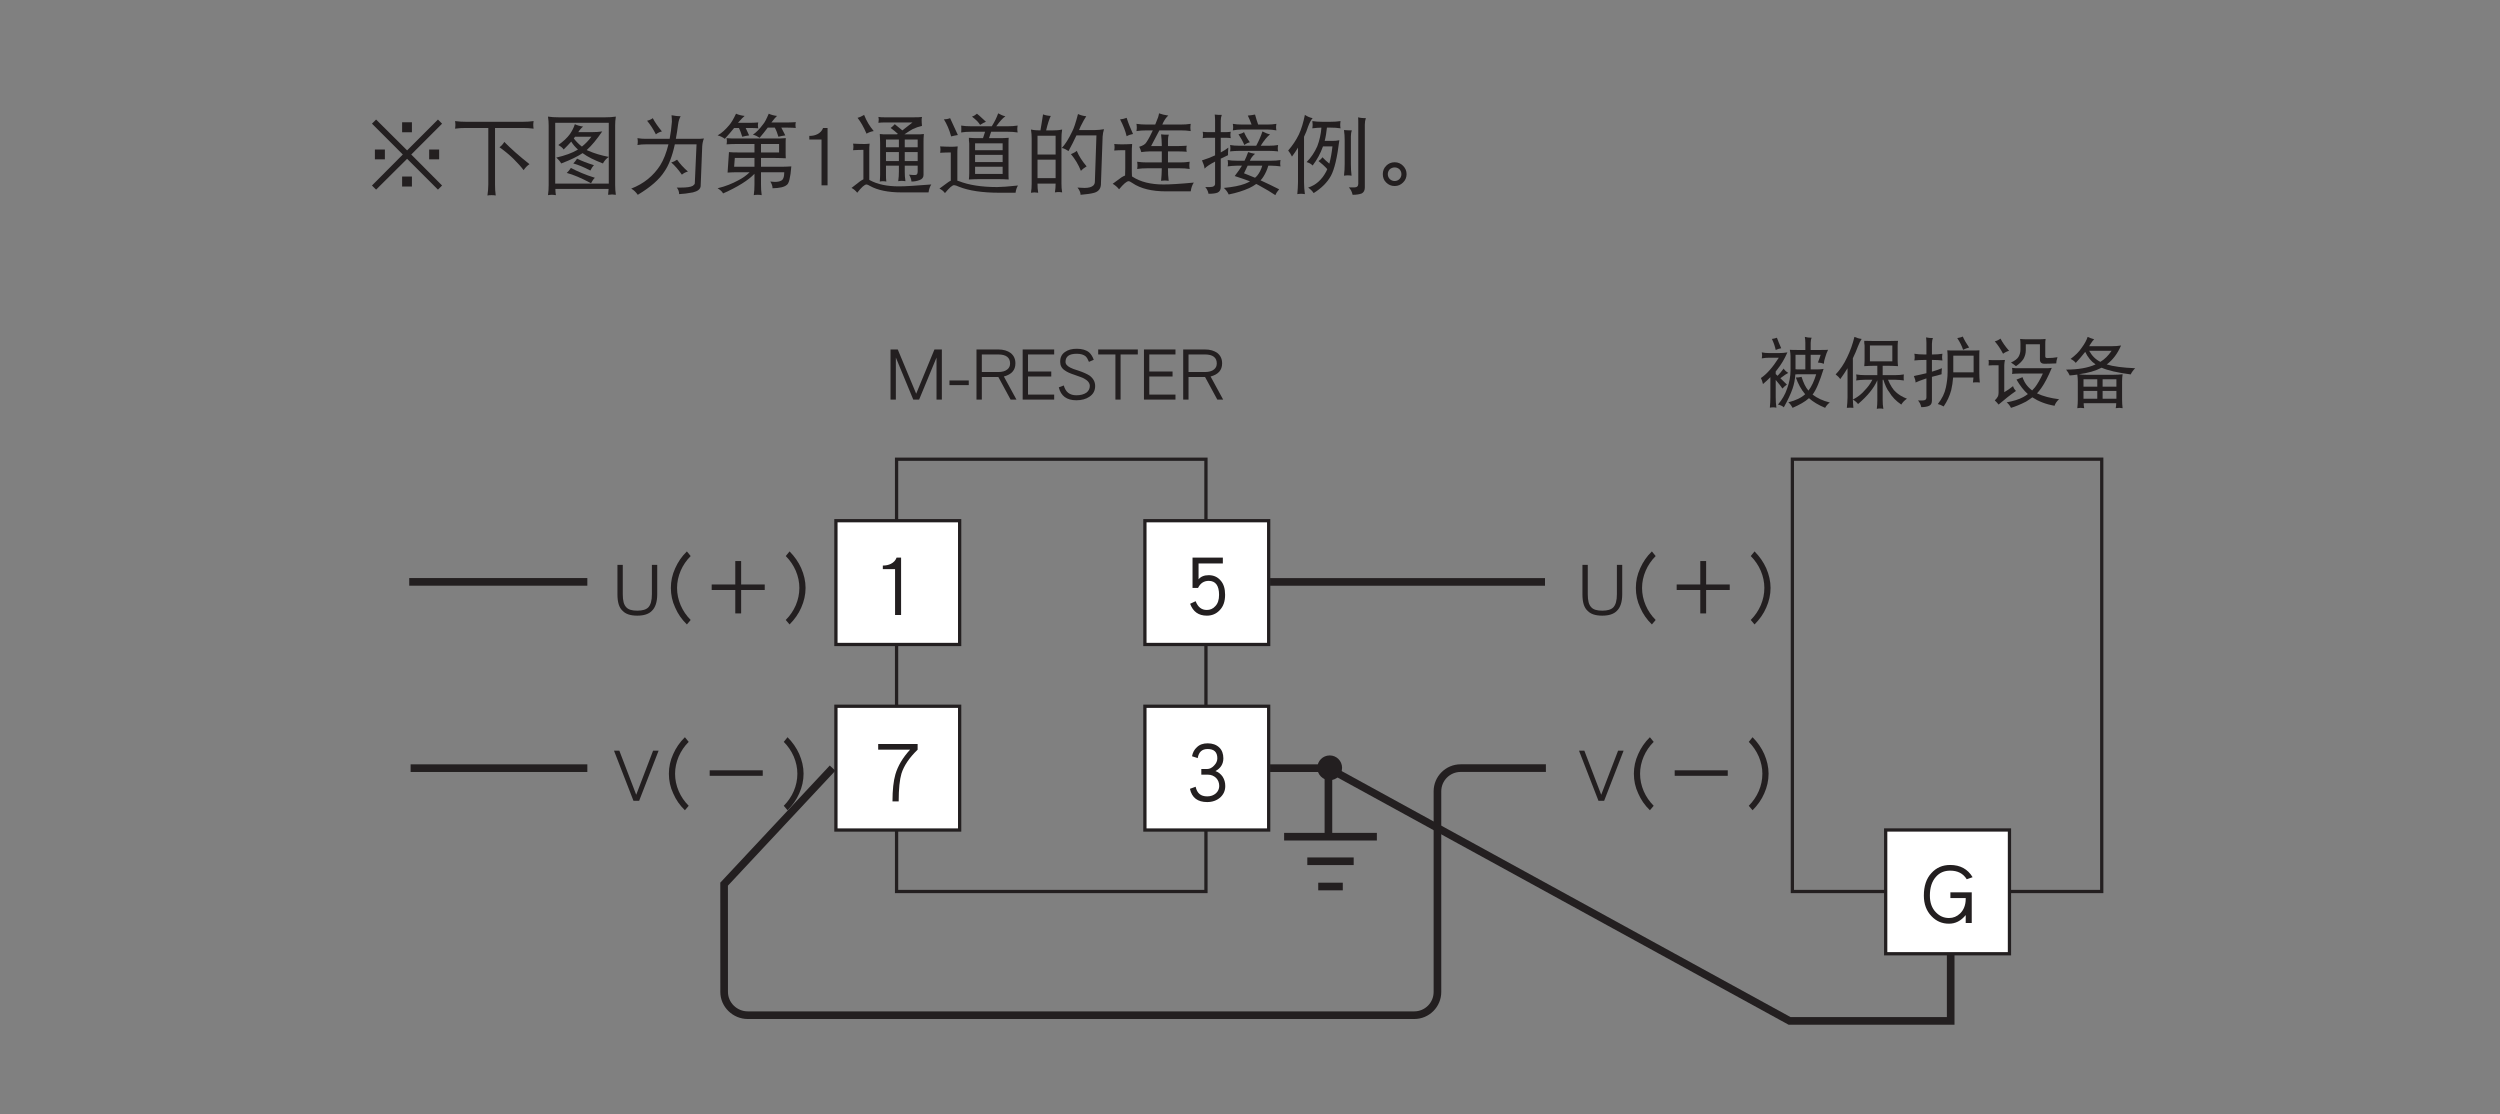 <?xml version="1.0" encoding="UTF-8"?>
<svg xmlns="http://www.w3.org/2000/svg" xmlns:xlink="http://www.w3.org/1999/xlink" width="226.77pt" height="101.08pt" viewBox="0 0 226.77 101.08" version="1.2">
<rect x="0" y="0" width="226.77" height="101.08" fill="#808080" stroke="none"/>
<defs>
<g>
<symbol overflow="visible" id="glyph0-0">
<path style="stroke:none;" d=""/>
</symbol>
<symbol overflow="visible" id="glyph0-1">
<path style="stroke:none;" d="M 5.078 -0.062 L 5.078 -4.609 L 4.406 -4.609 L 2.75 -0.594 L 1.078 -4.609 L 0.422 -4.609 L 0.422 -0.062 L 0.906 -0.062 L 0.906 -3.875 L 2.484 -0.062 L 3.016 -0.062 L 4.594 -3.875 L 4.594 -0.062 Z M 5.078 -0.062 "/>
</symbol>
<symbol overflow="visible" id="glyph0-2">
<path style="stroke:none;" d="M 2.031 -1.375 L 2.031 -1.797 L 0.281 -1.797 L 0.281 -1.375 Z M 2.031 -1.375 "/>
</symbol>
<symbol overflow="visible" id="glyph0-3">
<path style="stroke:none;" d="M 4.047 -0.062 L 2.906 -2.156 C 3.609 -2.344 3.953 -2.734 3.953 -3.344 C 3.953 -3.75 3.812 -4.047 3.531 -4.281 C 3.234 -4.5 2.859 -4.609 2.391 -4.609 L 0.422 -4.609 L 0.422 -0.062 L 0.906 -0.062 L 0.906 -2.109 L 2.406 -2.109 L 3.516 -0.062 Z M 3.469 -3.344 C 3.469 -3.109 3.391 -2.938 3.219 -2.797 C 3.031 -2.641 2.75 -2.562 2.391 -2.562 L 0.906 -2.562 L 0.906 -4.156 L 2.391 -4.156 C 3.109 -4.156 3.469 -3.875 3.469 -3.344 Z M 3.469 -3.344 "/>
</symbol>
<symbol overflow="visible" id="glyph0-4">
<path style="stroke:none;" d="M 3.281 -0.062 L 3.281 -0.516 L 0.906 -0.516 L 0.906 -2.156 L 3.016 -2.156 L 3.016 -2.609 L 0.906 -2.609 L 0.906 -4.156 L 3.281 -4.156 L 3.281 -4.609 L 0.422 -4.609 L 0.422 -0.062 Z M 3.281 -0.062 "/>
</symbol>
<symbol overflow="visible" id="glyph0-5">
<path style="stroke:none;" d="M 3.438 -1.297 C 3.438 -1.672 3.266 -1.984 2.938 -2.234 C 2.719 -2.375 2.391 -2.531 1.922 -2.688 C 1.562 -2.797 1.312 -2.891 1.203 -2.953 C 0.891 -3.109 0.75 -3.281 0.75 -3.484 C 0.75 -3.969 1.078 -4.219 1.766 -4.219 C 2.125 -4.219 2.391 -4.141 2.578 -3.984 C 2.688 -3.875 2.781 -3.719 2.875 -3.484 L 3.312 -3.672 C 3.203 -3.969 3.062 -4.188 2.891 -4.344 C 2.625 -4.562 2.25 -4.672 1.766 -4.672 C 1.328 -4.672 0.984 -4.578 0.719 -4.391 C 0.406 -4.188 0.266 -3.891 0.266 -3.484 C 0.266 -3.172 0.391 -2.906 0.672 -2.719 C 0.859 -2.578 1.156 -2.438 1.594 -2.297 C 2.031 -2.141 2.312 -2.047 2.438 -1.969 C 2.781 -1.781 2.953 -1.562 2.953 -1.297 C 2.953 -1.047 2.844 -0.844 2.641 -0.688 C 2.406 -0.531 2.109 -0.453 1.734 -0.453 C 1.125 -0.453 0.75 -0.75 0.594 -1.344 L 0.141 -1.172 C 0.328 -0.391 0.859 0 1.734 0 C 2.203 0 2.609 -0.109 2.906 -0.312 C 3.266 -0.547 3.438 -0.875 3.438 -1.297 Z M 3.438 -1.297 "/>
</symbol>
<symbol overflow="visible" id="glyph0-6">
<path style="stroke:none;" d="M 3.734 -4.156 L 3.734 -4.609 L 0.141 -4.609 L 0.141 -4.156 L 1.703 -4.156 L 1.703 -0.062 L 2.172 -0.062 L 2.172 -4.156 Z M 3.734 -4.156 "/>
</symbol>
<symbol overflow="visible" id="glyph0-7">
<path style="stroke:none;" d="M 1.859 -5.672 C 1.719 -5.625 1.562 -5.578 1.406 -5.562 C 1.578 -5.203 1.688 -4.859 1.75 -4.562 C 1.922 -4.641 2.078 -4.688 2.25 -4.719 C 2.094 -5.062 1.969 -5.375 1.859 -5.672 Z M 0.484 -4.344 C 0.5 -4.25 0.516 -4.156 0.516 -4.078 C 0.516 -3.984 0.5 -3.891 0.484 -3.797 C 0.703 -3.844 0.938 -3.859 1.156 -3.859 L 2.031 -3.859 C 1.469 -2.969 0.922 -2.359 0.406 -2.016 C 0.484 -1.875 0.547 -1.688 0.594 -1.469 C 0.828 -1.672 1.062 -1.875 1.266 -2.094 L 1.266 -0.281 C 1.266 0.031 1.25 0.359 1.219 0.672 C 1.312 0.656 1.422 0.641 1.516 0.641 C 1.609 0.641 1.719 0.656 1.812 0.672 C 1.766 0.359 1.75 0.031 1.75 -0.281 L 1.75 -1.844 C 2.047 -1.5 2.25 -1.234 2.359 -1.062 C 2.484 -1.203 2.625 -1.328 2.766 -1.422 C 2.547 -1.625 2.359 -1.812 2.172 -2 C 2.547 -2.281 2.781 -2.438 2.891 -2.484 C 2.719 -2.578 2.562 -2.719 2.469 -2.875 C 2.281 -2.625 2.109 -2.406 1.922 -2.219 C 1.875 -2.266 1.812 -2.328 1.75 -2.375 L 1.75 -2.609 C 1.797 -2.672 1.859 -2.75 1.906 -2.812 C 2.219 -3.203 2.531 -3.703 2.812 -4.344 C 2.562 -4.297 2.297 -4.281 2.047 -4.281 L 1.156 -4.281 C 0.938 -4.281 0.703 -4.297 0.484 -4.344 Z M 4.391 -5.75 C 4.422 -5.578 4.438 -5.391 4.438 -5.203 L 4.438 -4.562 L 3.688 -4.562 C 3.469 -4.562 3.25 -4.562 3.031 -4.578 C 3.062 -4.391 3.094 -4.203 3.094 -4.016 L 3.094 -2.719 C 3.094 -2.156 2.984 -1.594 2.781 -1.047 C 2.609 -0.531 2.328 -0.047 1.953 0.391 C 2.172 0.438 2.359 0.516 2.484 0.641 C 2.844 0 3.109 -0.562 3.281 -1.062 C 3.422 -1.469 3.5 -1.891 3.531 -2.344 C 3.656 -2.359 3.781 -2.359 3.922 -2.359 L 5.422 -2.359 C 5.234 -1.734 5 -1.234 4.719 -0.875 C 4.469 -1.156 4.266 -1.578 4.094 -2.125 C 3.906 -2.078 3.734 -2.062 3.578 -2.062 C 3.781 -1.484 4.062 -0.969 4.422 -0.547 C 4.062 -0.219 3.562 0.016 2.891 0.188 C 3.016 0.266 3.141 0.438 3.281 0.688 C 3.922 0.406 4.422 0.125 4.766 -0.188 C 5.141 0.141 5.625 0.438 6.234 0.688 C 6.328 0.5 6.484 0.328 6.656 0.203 C 6.031 0.047 5.516 -0.188 5.094 -0.516 C 5.406 -0.906 5.734 -1.688 6.094 -2.844 C 5.891 -2.812 5.688 -2.797 5.5 -2.797 L 4.922 -2.797 L 4.922 -4.125 L 5.828 -4.125 C 5.766 -3.906 5.672 -3.672 5.578 -3.422 C 5.766 -3.406 5.953 -3.375 6.125 -3.312 C 6.125 -3.516 6.172 -3.688 6.234 -3.875 C 6.312 -4.141 6.391 -4.375 6.5 -4.578 C 6.297 -4.562 6.078 -4.562 5.875 -4.562 L 4.922 -4.562 L 4.922 -5.203 C 4.922 -5.406 4.953 -5.562 5.016 -5.672 C 4.766 -5.672 4.562 -5.703 4.391 -5.75 Z M 3.547 -2.812 L 3.547 -4.125 L 4.438 -4.125 L 4.438 -2.797 L 3.922 -2.797 C 3.797 -2.797 3.672 -2.797 3.547 -2.812 Z M 3.547 -2.812 "/>
</symbol>
<symbol overflow="visible" id="glyph0-8">
<path style="stroke:none;" d="M 1.953 -5.75 C 1.797 -5.094 1.578 -4.484 1.297 -3.906 C 1.016 -3.297 0.656 -2.766 0.25 -2.344 C 0.438 -2.203 0.578 -2.062 0.672 -1.922 C 0.906 -2.234 1.109 -2.562 1.328 -2.906 L 1.328 -0.25 C 1.328 0.062 1.297 0.375 1.266 0.688 C 1.359 0.688 1.469 0.672 1.562 0.672 C 1.672 0.672 1.766 0.688 1.859 0.688 C 1.844 0.438 1.812 0.188 1.812 -0.062 C 2.031 0.062 2.172 0.203 2.281 0.344 C 3.125 -0.375 3.719 -1.094 4.031 -1.812 L 4.031 0 C 4.031 0.25 4.016 0.516 3.984 0.781 C 4.078 0.75 4.172 0.75 4.281 0.75 C 4.375 0.75 4.469 0.75 4.578 0.781 C 4.531 0.516 4.516 0.25 4.516 0 L 4.516 -1.859 L 4.578 -1.859 C 4.734 -1.375 4.906 -0.984 5.125 -0.719 C 5.359 -0.312 5.719 0.062 6.203 0.391 C 6.328 0.188 6.5 0 6.719 -0.141 C 6.312 -0.297 5.969 -0.5 5.703 -0.75 C 5.453 -0.969 5.219 -1.344 5 -1.859 L 5.688 -1.859 C 5.938 -1.859 6.188 -1.828 6.438 -1.797 C 6.422 -1.875 6.422 -1.969 6.422 -2.062 C 6.422 -2.156 6.422 -2.25 6.438 -2.344 C 6.188 -2.297 5.938 -2.281 5.688 -2.281 L 4.516 -2.281 L 4.516 -3.125 L 5.062 -3.125 C 5.344 -3.125 5.625 -3.109 5.906 -3.094 C 5.891 -3.266 5.875 -3.438 5.875 -3.609 L 5.875 -4.969 C 5.875 -5.109 5.891 -5.25 5.906 -5.391 C 5.625 -5.391 5.344 -5.375 5.062 -5.375 L 3.688 -5.375 C 3.406 -5.375 3.125 -5.391 2.844 -5.391 C 2.844 -5.25 2.844 -5.109 2.875 -4.969 L 2.875 -3.609 C 2.875 -3.438 2.859 -3.266 2.844 -3.094 C 3.125 -3.109 3.406 -3.125 3.688 -3.125 L 4.031 -3.125 L 4.031 -2.281 L 2.875 -2.281 C 2.609 -2.281 2.359 -2.297 2.109 -2.344 C 2.125 -2.25 2.141 -2.156 2.141 -2.062 C 2.141 -1.969 2.125 -1.875 2.109 -1.797 C 2.359 -1.828 2.609 -1.859 2.875 -1.859 L 3.578 -1.859 C 3.391 -1.484 3.156 -1.172 2.906 -0.922 C 2.609 -0.562 2.234 -0.281 1.812 -0.062 C 1.812 -0.125 1.812 -0.188 1.812 -0.25 L 1.812 -3.812 C 1.984 -4.156 2.141 -4.531 2.281 -4.906 C 2.391 -5.188 2.5 -5.406 2.609 -5.562 C 2.359 -5.594 2.156 -5.656 1.953 -5.75 Z M 5.391 -3.531 L 3.359 -3.531 L 3.359 -4.969 L 5.391 -4.969 Z M 5.391 -3.531 "/>
</symbol>
<symbol overflow="visible" id="glyph0-9">
<path style="stroke:none;" d="M 0.453 -4.219 C 0.469 -4.109 0.484 -4.016 0.484 -3.906 C 0.484 -3.812 0.469 -3.719 0.453 -3.609 C 0.734 -3.641 1.016 -3.656 1.297 -3.656 L 1.547 -3.656 L 1.547 -2.453 C 1.172 -2.359 0.797 -2.281 0.406 -2.203 C 0.5 -1.984 0.562 -1.781 0.562 -1.609 C 0.75 -1.703 1.078 -1.828 1.547 -1.984 L 1.547 -0.25 C 1.547 -0.062 1.422 0.016 1.219 0.016 L 0.781 0.016 C 0.922 0.172 1.031 0.375 1.078 0.625 C 1.391 0.625 1.641 0.578 1.797 0.5 C 1.969 0.422 2.047 0.266 2.047 0.016 L 2.047 -2.125 C 2.312 -2.203 2.609 -2.281 2.922 -2.359 C 2.922 -2.469 2.922 -2.641 2.953 -2.906 C 2.656 -2.781 2.359 -2.688 2.047 -2.594 L 2.047 -3.656 L 2.172 -3.656 C 2.438 -3.656 2.719 -3.641 3 -3.609 C 2.984 -3.719 2.969 -3.812 2.969 -3.906 C 2.969 -4.016 2.984 -4.109 3 -4.219 C 2.719 -4.172 2.438 -4.156 2.172 -4.156 L 2.047 -4.156 L 2.047 -5.125 C 2.047 -5.328 2.078 -5.5 2.141 -5.641 C 1.922 -5.641 1.703 -5.656 1.516 -5.703 C 1.531 -5.531 1.547 -5.375 1.547 -5.203 L 1.547 -4.156 L 1.297 -4.156 C 1.016 -4.156 0.734 -4.172 0.453 -4.219 Z M 4.844 -5.781 C 4.688 -5.703 4.516 -5.672 4.344 -5.641 C 4.594 -5.266 4.766 -4.906 4.875 -4.578 C 5.062 -4.672 5.234 -4.734 5.422 -4.781 C 5.172 -5.141 4.984 -5.469 4.844 -5.781 Z M 3.438 -4.531 C 3.453 -4.359 3.469 -4.203 3.469 -4.047 L 3.469 -2.547 C 3.469 -2.062 3.406 -1.609 3.312 -1.156 C 3.203 -0.625 2.953 -0.125 2.578 0.344 C 2.734 0.375 2.922 0.453 3.109 0.562 C 3.422 0.109 3.656 -0.391 3.797 -0.922 C 3.875 -1.266 3.938 -1.656 3.969 -2.062 L 5.812 -2.062 C 5.797 -1.922 5.781 -1.766 5.766 -1.609 C 5.875 -1.625 5.969 -1.625 6.078 -1.625 C 6.172 -1.625 6.281 -1.625 6.391 -1.609 C 6.359 -1.891 6.344 -2.172 6.344 -2.453 L 6.344 -4.047 C 6.344 -4.203 6.344 -4.359 6.359 -4.531 C 6.172 -4.516 5.984 -4.516 5.797 -4.516 L 4.016 -4.516 C 3.812 -4.516 3.625 -4.516 3.438 -4.531 Z M 3.984 -2.531 C 3.984 -2.531 3.984 -2.547 3.984 -2.547 L 3.984 -4.047 L 5.828 -4.047 L 5.828 -2.531 Z M 3.984 -2.531 "/>
</symbol>
<symbol overflow="visible" id="glyph0-10">
<path style="stroke:none;" d="M 1.328 -5.594 C 1.188 -5.484 1.016 -5.391 0.812 -5.344 C 1.094 -5.016 1.344 -4.641 1.562 -4.219 C 1.734 -4.344 1.922 -4.438 2.109 -4.484 C 1.781 -4.859 1.516 -5.234 1.328 -5.594 Z M 0.25 -3.656 C 0.25 -3.578 0.266 -3.5 0.266 -3.422 C 0.266 -3.328 0.25 -3.234 0.25 -3.156 C 0.344 -3.156 0.453 -3.172 0.562 -3.172 L 1.156 -3.172 L 1.156 -0.688 C 1.156 -0.594 1.141 -0.5 1.109 -0.375 C 1.047 -0.25 0.953 -0.125 0.812 0.016 C 0.938 0.125 1.047 0.25 1.156 0.391 C 1.703 -0.078 2.234 -0.5 2.734 -0.844 C 2.609 -0.969 2.516 -1.109 2.469 -1.281 C 2.203 -1.062 1.938 -0.891 1.672 -0.734 L 1.672 -3.172 C 1.672 -3.328 1.703 -3.5 1.734 -3.656 C 1.562 -3.656 1.406 -3.641 1.234 -3.641 L 0.562 -3.641 C 0.453 -3.641 0.344 -3.656 0.25 -3.656 Z M 3.109 -5.562 C 3.125 -5.422 3.141 -5.297 3.141 -5.156 L 3.141 -4.609 C 3.141 -4.359 3.078 -4.125 2.953 -3.922 C 2.844 -3.75 2.625 -3.578 2.281 -3.422 C 2.422 -3.344 2.562 -3.219 2.734 -3.094 C 3.016 -3.281 3.234 -3.484 3.406 -3.734 C 3.547 -3.984 3.625 -4.25 3.625 -4.531 L 3.625 -5.078 L 4.906 -5.078 L 4.906 -3.688 C 4.906 -3.438 5.047 -3.312 5.328 -3.312 C 5.641 -3.312 5.984 -3.328 6.391 -3.344 C 6.391 -3.531 6.438 -3.719 6.5 -3.906 C 6.234 -3.859 5.922 -3.828 5.578 -3.828 C 5.453 -3.828 5.391 -3.875 5.391 -3.984 L 5.391 -5.078 C 5.391 -5.234 5.391 -5.391 5.422 -5.562 C 5.234 -5.547 5.062 -5.531 4.875 -5.531 L 3.656 -5.531 C 3.469 -5.531 3.297 -5.547 3.109 -5.562 Z M 2.375 -2.938 C 2.391 -2.844 2.406 -2.75 2.406 -2.656 C 2.406 -2.562 2.391 -2.484 2.375 -2.391 C 2.578 -2.406 2.781 -2.422 2.969 -2.422 L 5.172 -2.422 C 4.938 -1.906 4.703 -1.5 4.469 -1.188 C 4.391 -1.094 4.297 -0.984 4.203 -0.891 C 3.781 -1.203 3.484 -1.609 3.328 -2.094 L 2.781 -1.875 C 3.109 -1.312 3.453 -0.875 3.812 -0.562 C 3.688 -0.469 3.547 -0.375 3.406 -0.297 C 2.984 -0.062 2.484 0.078 1.891 0.188 C 2.062 0.328 2.188 0.5 2.281 0.688 C 2.656 0.578 3.125 0.391 3.641 0.125 C 3.844 0 4.031 -0.125 4.219 -0.266 C 4.766 0.094 5.422 0.359 6.234 0.5 C 6.297 0.281 6.438 0.094 6.641 -0.094 C 5.875 -0.188 5.203 -0.359 4.641 -0.625 C 4.766 -0.766 4.906 -0.922 5.031 -1.109 C 5.344 -1.547 5.656 -2.156 5.984 -2.938 C 5.781 -2.906 5.578 -2.906 5.391 -2.906 L 2.969 -2.906 C 2.781 -2.906 2.578 -2.906 2.375 -2.938 Z M 2.375 -2.938 "/>
</symbol>
<symbol overflow="visible" id="glyph0-11">
<path style="stroke:none;" d="M 2.297 -5.75 C 2.203 -5.453 2.031 -5.125 1.75 -4.75 C 1.516 -4.391 1.172 -4.062 0.75 -3.75 C 0.953 -3.656 1.109 -3.531 1.219 -3.391 C 1.516 -3.703 1.797 -4.031 2.078 -4.391 C 2.297 -3.922 2.609 -3.531 3.016 -3.25 C 2.328 -2.938 1.438 -2.781 0.344 -2.781 C 0.484 -2.609 0.594 -2.422 0.672 -2.25 C 0.906 -2.266 1.141 -2.297 1.359 -2.328 C 1.391 -2.125 1.406 -1.922 1.406 -1.719 L 1.406 -0.062 C 1.406 0.203 1.391 0.453 1.359 0.719 C 1.5 0.703 1.594 0.688 1.656 0.688 C 1.703 0.688 1.812 0.703 1.984 0.719 C 1.953 0.562 1.938 0.422 1.938 0.266 L 4.891 0.266 C 4.891 0.422 4.875 0.562 4.844 0.719 C 5.016 0.703 5.125 0.688 5.172 0.688 C 5.219 0.688 5.328 0.703 5.469 0.719 C 5.438 0.453 5.422 0.203 5.422 -0.062 L 5.422 -1.719 C 5.422 -1.922 5.438 -2.141 5.469 -2.359 C 5.203 -2.328 4.922 -2.312 4.656 -2.312 L 2.172 -2.312 C 1.938 -2.312 1.719 -2.328 1.5 -2.359 C 2.344 -2.469 3.031 -2.672 3.562 -2.953 C 4.125 -2.703 5.016 -2.5 6.203 -2.344 C 6.297 -2.547 6.438 -2.734 6.609 -2.906 C 5.5 -2.953 4.641 -3.062 4.031 -3.25 C 4.578 -3.656 5.016 -4.234 5.328 -4.969 C 5.078 -4.922 4.812 -4.906 4.547 -4.906 L 2.438 -4.906 C 2.484 -5 2.547 -5.078 2.594 -5.156 C 2.703 -5.328 2.797 -5.453 2.891 -5.531 C 2.656 -5.594 2.469 -5.672 2.297 -5.75 Z M 1.922 -0.141 L 1.922 -0.844 L 3.172 -0.844 L 3.172 -0.141 Z M 3.656 -0.844 L 4.906 -0.844 L 4.906 -0.141 L 3.656 -0.141 Z M 1.922 -1.234 L 1.922 -1.906 L 3.172 -1.906 L 3.172 -1.234 Z M 3.656 -1.906 L 4.906 -1.906 L 4.906 -1.234 L 3.656 -1.234 Z M 2.438 -4.484 L 4.469 -4.484 C 4.172 -4.047 3.844 -3.719 3.453 -3.484 C 3.031 -3.688 2.688 -4.031 2.438 -4.484 Z M 2.438 -4.484 "/>
</symbol>
<symbol overflow="visible" id="glyph0-12">
<path style="stroke:none;" d="M 4.031 -1.938 L 4.031 -4.609 L 3.547 -4.609 L 3.547 -1.938 C 3.547 -1.359 3.438 -0.984 3.219 -0.75 C 3.016 -0.547 2.688 -0.453 2.219 -0.453 C 1.75 -0.453 1.422 -0.547 1.234 -0.75 C 1 -0.984 0.906 -1.359 0.906 -1.938 L 0.906 -4.609 L 0.422 -4.609 L 0.422 -1.938 C 0.422 -1.234 0.562 -0.734 0.891 -0.438 C 1.172 -0.141 1.609 0 2.219 0 C 2.812 0 3.266 -0.141 3.547 -0.438 C 3.859 -0.734 4.031 -1.234 4.031 -1.938 Z M 4.031 -1.938 "/>
</symbol>
<symbol overflow="visible" id="glyph0-13">
<path style="stroke:none;" d="M 6.094 0.391 C 5.703 0 5.406 -0.438 5.188 -0.938 C 4.969 -1.453 4.859 -1.969 4.859 -2.516 C 4.859 -3.047 4.969 -3.562 5.188 -4.078 C 5.406 -4.578 5.703 -5.016 6.094 -5.406 L 5.75 -5.828 C 5.281 -5.375 4.938 -4.859 4.688 -4.297 C 4.422 -3.719 4.297 -3.125 4.297 -2.516 C 4.297 -1.891 4.422 -1.297 4.688 -0.734 C 4.938 -0.156 5.281 0.344 5.75 0.797 Z M 6.094 0.391 "/>
</symbol>
<symbol overflow="visible" id="glyph0-14">
<path style="stroke:none;" d="M 5.875 -2.328 L 5.875 -2.828 L 3.734 -2.828 L 3.734 -4.953 L 3.203 -4.953 L 3.203 -2.828 L 1.062 -2.828 L 1.062 -2.328 L 3.203 -2.328 L 3.203 -0.203 L 3.734 -0.203 L 3.734 -2.328 Z M 5.875 -2.328 "/>
</symbol>
<symbol overflow="visible" id="glyph0-15">
<path style="stroke:none;" d="M 2.641 -2.516 C 2.641 -3.125 2.5 -3.719 2.25 -4.297 C 2 -4.859 1.641 -5.375 1.188 -5.828 L 0.844 -5.406 C 1.234 -5.016 1.531 -4.578 1.75 -4.078 C 1.969 -3.562 2.078 -3.047 2.078 -2.516 C 2.078 -1.969 1.969 -1.453 1.75 -0.938 C 1.531 -0.438 1.234 0 0.844 0.391 L 1.188 0.797 C 1.641 0.344 2 -0.156 2.25 -0.734 C 2.5 -1.297 2.641 -1.891 2.641 -2.516 Z M 2.641 -2.516 "/>
</symbol>
<symbol overflow="visible" id="glyph0-16">
<path style="stroke:none;" d="M 4.156 -4.609 L 3.656 -4.609 L 2.125 -0.609 L 0.594 -4.609 L 0.109 -4.609 L 1.875 -0.062 L 2.391 -0.062 Z M 4.156 -4.609 "/>
</symbol>
<symbol overflow="visible" id="glyph0-17">
<path style="stroke:none;" d="M 5.875 -2.328 L 5.875 -2.828 L 1.062 -2.828 L 1.062 -2.328 Z M 5.875 -2.328 "/>
</symbol>
<symbol overflow="visible" id="glyph1-0">
<path style="stroke:none;" d=""/>
</symbol>
<symbol overflow="visible" id="glyph1-1">
<path style="stroke:none;" d="M 3.969 -4.75 L 3.969 -5.266 L 0.391 -5.266 L 0.391 -4.75 L 3.281 -4.75 C 2.609 -4.016 2.172 -3.266 1.953 -2.516 C 1.781 -1.922 1.688 -1.109 1.688 -0.062 L 2.25 -0.062 C 2.25 -1.203 2.344 -2.047 2.5 -2.578 C 2.719 -3.281 3.203 -4.016 3.969 -4.75 Z M 3.969 -4.75 "/>
</symbol>
<symbol overflow="visible" id="glyph1-2">
<path style="stroke:none;" d="M 2.469 -0.062 L 2.469 -5.266 L 2.062 -5.266 C 1.969 -5.016 1.797 -4.828 1.547 -4.703 C 1.328 -4.594 1.094 -4.547 0.859 -4.547 L 0.812 -4.547 L 0.812 -4.219 L 1.922 -4.219 L 1.922 -0.062 Z M 2.469 -0.062 "/>
</symbol>
<symbol overflow="visible" id="glyph1-3">
<path style="stroke:none;" d="M 3.781 -1.453 C 3.781 -1.781 3.703 -2.047 3.547 -2.297 C 3.375 -2.547 3.156 -2.719 2.891 -2.812 C 3.359 -3.062 3.609 -3.453 3.609 -3.969 C 3.609 -4.375 3.484 -4.719 3.234 -4.953 C 2.969 -5.203 2.625 -5.328 2.188 -5.328 C 1.781 -5.328 1.453 -5.219 1.203 -4.969 C 0.969 -4.766 0.828 -4.484 0.766 -4.156 L 1.281 -3.984 C 1.375 -4.547 1.672 -4.812 2.188 -4.812 C 2.766 -4.812 3.062 -4.531 3.062 -3.969 C 3.062 -3.734 2.969 -3.516 2.766 -3.312 C 2.562 -3.094 2.359 -3 2.141 -3 L 1.609 -3 L 1.609 -2.484 L 2.219 -2.484 C 2.516 -2.484 2.75 -2.375 2.953 -2.188 C 3.141 -1.984 3.234 -1.75 3.234 -1.453 C 3.234 -1.203 3.125 -0.969 2.938 -0.797 C 2.719 -0.609 2.469 -0.516 2.141 -0.516 C 1.562 -0.516 1.219 -0.797 1.094 -1.391 L 0.578 -1.203 C 0.75 -0.391 1.281 0 2.141 0 C 2.609 0 3 -0.141 3.312 -0.406 C 3.625 -0.688 3.781 -1.031 3.781 -1.453 Z M 3.781 -1.453 "/>
</symbol>
<symbol overflow="visible" id="glyph1-4">
<path style="stroke:none;" d="M 3.766 -1.891 C 3.766 -2.438 3.641 -2.875 3.359 -3.188 C 3.094 -3.5 2.734 -3.672 2.281 -3.672 C 1.875 -3.672 1.562 -3.547 1.359 -3.297 L 1.359 -4.734 L 3.562 -4.734 L 3.562 -5.266 L 0.812 -5.266 L 0.812 -2.516 L 1.312 -2.516 C 1.516 -2.938 1.844 -3.156 2.281 -3.156 C 2.906 -3.156 3.219 -2.719 3.219 -1.891 C 3.219 -1.438 3.109 -1.094 2.875 -0.859 C 2.672 -0.625 2.406 -0.516 2.109 -0.516 C 1.625 -0.516 1.297 -0.781 1.094 -1.312 L 0.594 -1.078 C 0.859 -0.359 1.359 0 2.109 0 C 2.562 0 2.953 -0.156 3.266 -0.484 C 3.609 -0.828 3.766 -1.297 3.766 -1.891 Z M 3.766 -1.891 "/>
</symbol>
<symbol overflow="visible" id="glyph1-5">
<path style="stroke:none;" d="M 4.734 -4.219 C 4.297 -4.953 3.609 -5.328 2.703 -5.328 C 2 -5.328 1.438 -5.078 1 -4.594 C 0.531 -4.094 0.312 -3.406 0.312 -2.547 C 0.312 -1.781 0.547 -1.156 1 -0.688 C 1.438 -0.219 1.969 0 2.594 0 C 3.172 0 3.672 -0.25 4.109 -0.781 L 4.109 -0.062 L 4.656 -0.062 L 4.656 -2.844 L 2.719 -2.844 L 2.719 -2.328 L 4.109 -2.328 L 4.109 -2.25 C 4.109 -1.688 3.922 -1.234 3.594 -0.922 C 3.312 -0.656 2.984 -0.516 2.594 -0.516 C 2.125 -0.516 1.734 -0.688 1.391 -1.047 C 1.031 -1.422 0.859 -1.922 0.859 -2.547 C 0.859 -3.266 1.031 -3.828 1.406 -4.25 C 1.734 -4.625 2.156 -4.812 2.703 -4.812 C 3.375 -4.812 3.875 -4.562 4.203 -4.031 Z M 4.734 -4.219 "/>
</symbol>
<symbol overflow="visible" id="glyph1-6">
<path style="stroke:none;" d="M 4.406 -4.875 L 4.406 -5.781 L 3.516 -5.781 L 3.516 -4.875 Z M 6.875 -2.422 L 6.875 -3.312 L 5.969 -3.312 L 5.969 -2.422 Z M 7.141 -0.047 L 4.344 -2.859 L 7.141 -5.656 L 6.766 -6.031 L 3.969 -3.234 L 1.156 -6.031 L 0.781 -5.656 L 3.578 -2.859 L 0.781 -0.047 L 1.156 0.328 L 3.969 -2.469 L 6.766 0.328 Z M 1.953 -2.422 L 1.953 -3.312 L 1.047 -3.312 L 1.047 -2.422 Z M 4.406 0.047 L 4.406 -0.859 L 3.516 -0.859 L 3.516 0.047 Z M 4.406 0.047 "/>
</symbol>
<symbol overflow="visible" id="glyph1-7">
<path style="stroke:none;" d="M 0.391 -5.891 C 0.406 -5.781 0.422 -5.656 0.422 -5.547 C 0.422 -5.438 0.406 -5.312 0.391 -5.203 C 0.719 -5.25 1.031 -5.266 1.359 -5.266 L 3.406 -5.266 L 3.406 -0.141 C 3.406 0.203 3.375 0.516 3.328 0.859 C 3.469 0.828 3.578 0.828 3.703 0.828 C 3.828 0.828 3.953 0.828 4.078 0.859 C 4.031 0.516 4.016 0.203 4.016 -0.141 L 4.016 -5.266 L 6.562 -5.266 C 6.875 -5.266 7.188 -5.25 7.516 -5.203 C 7.5 -5.312 7.484 -5.438 7.484 -5.547 C 7.484 -5.656 7.5 -5.781 7.516 -5.891 C 7.188 -5.844 6.875 -5.828 6.562 -5.828 L 1.359 -5.828 C 1.031 -5.828 0.719 -5.844 0.391 -5.891 Z M 4.859 -4 C 4.734 -3.797 4.594 -3.641 4.422 -3.516 C 4.797 -3.25 5.219 -2.922 5.672 -2.484 C 6.094 -2.062 6.406 -1.719 6.609 -1.438 C 6.766 -1.672 6.953 -1.859 7.141 -1.984 C 6.188 -2.734 5.422 -3.422 4.859 -4 Z M 4.859 -4 "/>
</symbol>
<symbol overflow="visible" id="glyph1-8">
<path style="stroke:none;" d="M 0.891 -6.297 C 0.938 -6.016 0.953 -5.75 0.953 -5.484 L 0.953 -0.078 C 0.953 0.234 0.938 0.516 0.891 0.828 C 1.062 0.797 1.172 0.797 1.234 0.797 C 1.297 0.797 1.422 0.797 1.609 0.828 C 1.578 0.641 1.562 0.453 1.562 0.266 L 6.391 0.266 C 6.375 0.438 6.359 0.625 6.344 0.797 C 6.516 0.781 6.641 0.766 6.703 0.766 C 6.766 0.766 6.875 0.781 7.047 0.797 C 7 0.484 6.984 0.203 6.984 -0.109 L 6.984 -5.484 C 6.984 -5.75 7 -6.016 7.047 -6.297 C 6.734 -6.25 6.438 -6.234 6.125 -6.234 L 1.828 -6.234 C 1.5 -6.234 1.203 -6.25 0.891 -6.297 Z M 1.547 -0.219 L 1.547 -5.734 L 6.406 -5.734 L 6.406 -0.219 Z M 3.328 -5.609 C 3.234 -5.297 3.078 -5 2.875 -4.703 C 2.625 -4.359 2.281 -4.047 1.828 -3.719 C 2.047 -3.594 2.219 -3.469 2.312 -3.312 C 2.547 -3.547 2.781 -3.781 3 -4.031 C 3.172 -3.75 3.375 -3.516 3.609 -3.312 C 3.594 -3.297 3.578 -3.297 3.562 -3.281 C 3.094 -3 2.453 -2.766 1.641 -2.578 C 1.828 -2.422 1.984 -2.234 2.094 -2.047 C 2.953 -2.375 3.594 -2.688 4.031 -2.984 C 4.484 -2.641 5.109 -2.344 5.875 -2.047 C 6 -2.281 6.172 -2.484 6.406 -2.641 C 5.688 -2.781 5.078 -2.969 4.578 -3.188 C 4.516 -3.203 4.469 -3.234 4.406 -3.266 C 4.844 -3.656 5.312 -4.219 5.812 -4.953 C 5.516 -4.906 5.234 -4.891 4.953 -4.891 L 3.641 -4.891 C 3.797 -5.141 3.953 -5.297 4.078 -5.391 C 3.766 -5.438 3.516 -5.516 3.328 -5.609 Z M 3.234 -4.312 C 3.266 -4.359 3.297 -4.406 3.344 -4.469 L 4.828 -4.469 C 4.562 -4.109 4.266 -3.812 3.969 -3.578 C 3.719 -3.766 3.469 -4.016 3.234 -4.312 Z M 3.531 -2.484 C 3.422 -2.312 3.297 -2.156 3.188 -2.047 C 3.594 -1.938 4.109 -1.734 4.734 -1.406 C 4.828 -1.594 4.938 -1.766 5.062 -1.891 C 4.453 -2.078 3.938 -2.281 3.531 -2.484 Z M 2.969 -1.641 C 2.844 -1.453 2.719 -1.297 2.594 -1.188 C 3.188 -1.031 3.906 -0.734 4.797 -0.25 C 4.891 -0.438 5 -0.609 5.141 -0.75 C 4.281 -1.016 3.562 -1.328 2.969 -1.641 Z M 2.969 -1.641 "/>
</symbol>
<symbol overflow="visible" id="glyph1-9">
<path style="stroke:none;" d="M 2.469 -6.156 C 2.328 -6.047 2.156 -5.969 1.953 -5.922 C 2.25 -5.562 2.516 -5.156 2.75 -4.688 C 2.922 -4.828 3.109 -4.906 3.297 -4.953 C 2.953 -5.375 2.672 -5.766 2.469 -6.156 Z M 1.078 -4.344 C 1.094 -4.234 1.109 -4.125 1.109 -4.031 C 1.109 -3.922 1.094 -3.812 1.078 -3.719 C 1.328 -3.766 1.594 -3.781 1.859 -3.781 L 3.891 -3.781 C 3.703 -3.016 3.453 -2.375 3.141 -1.875 C 2.516 -0.906 1.641 -0.203 0.516 0.234 C 0.766 0.375 0.953 0.578 1.109 0.797 C 2.281 0.094 3.078 -0.609 3.531 -1.328 C 3.906 -1.859 4.234 -2.688 4.469 -3.781 L 6.438 -3.781 L 6.281 -0.25 C 6.281 -0.172 6.203 -0.094 6.094 -0.016 C 5.891 0.094 5.531 0.141 5.031 0.141 L 4.641 0.141 C 4.781 0.297 4.859 0.5 4.859 0.734 C 5.203 0.719 5.625 0.672 6.109 0.578 C 6.547 0.469 6.766 0.297 6.812 0.031 L 6.953 -3.594 C 6.969 -3.844 7.016 -4.094 7.109 -4.312 C 6.875 -4.281 6.641 -4.281 6.406 -4.281 L 4.562 -4.281 C 4.641 -4.672 4.703 -5.125 4.766 -5.594 C 4.812 -5.922 4.891 -6.156 5 -6.328 C 4.766 -6.328 4.484 -6.359 4.172 -6.422 C 4.188 -6.219 4.203 -6.016 4.203 -5.828 C 4.156 -5.266 4.094 -4.75 4 -4.281 L 1.859 -4.281 C 1.594 -4.281 1.328 -4.297 1.078 -4.344 Z M 4.672 -2.391 C 4.516 -2.281 4.344 -2.188 4.141 -2.141 C 4.5 -1.828 4.812 -1.453 5.109 -1.031 C 5.281 -1.172 5.453 -1.266 5.656 -1.312 C 5.25 -1.672 4.922 -2.031 4.672 -2.391 Z M 4.672 -2.391 "/>
</symbol>
<symbol overflow="visible" id="glyph1-10">
<path style="stroke:none;" d="M 2.094 -6.562 C 1.859 -6.062 1.656 -5.734 1.484 -5.531 C 1.141 -5.125 0.797 -4.797 0.422 -4.594 C 0.672 -4.531 0.891 -4.422 1.078 -4.281 C 1.375 -4.609 1.656 -4.938 1.922 -5.266 L 2.359 -5.266 C 2.469 -5.047 2.562 -4.781 2.656 -4.469 C 2.844 -4.516 3.047 -4.562 3.281 -4.594 L 2.969 -5.266 L 3.406 -5.266 C 3.703 -5.266 3.938 -5.25 4.109 -5.234 C 4.094 -5.312 4.078 -5.406 4.078 -5.516 C 4.078 -5.594 4.094 -5.672 4.109 -5.766 C 3.859 -5.75 3.625 -5.734 3.406 -5.734 L 2.281 -5.734 C 2.297 -5.75 2.297 -5.766 2.312 -5.781 C 2.547 -6.047 2.734 -6.25 2.875 -6.359 C 2.594 -6.391 2.328 -6.453 2.094 -6.562 Z M 5.062 -6.562 C 4.859 -6.078 4.688 -5.75 4.531 -5.578 C 4.234 -5.172 3.922 -4.859 3.625 -4.656 C 3.844 -4.609 4.047 -4.5 4.234 -4.375 C 4.5 -4.688 4.75 -5 4.969 -5.297 L 5.609 -5.297 C 5.734 -5.078 5.844 -4.797 5.938 -4.469 C 6.125 -4.516 6.328 -4.562 6.562 -4.594 L 6.203 -5.297 L 6.812 -5.297 C 7.109 -5.297 7.344 -5.281 7.516 -5.266 C 7.5 -5.344 7.484 -5.438 7.484 -5.547 C 7.484 -5.625 7.5 -5.703 7.516 -5.797 C 7.266 -5.781 7.031 -5.766 6.812 -5.766 L 5.297 -5.766 C 5.297 -5.766 5.312 -5.781 5.328 -5.797 C 5.516 -6.047 5.688 -6.25 5.812 -6.359 C 5.531 -6.391 5.297 -6.453 5.062 -6.562 Z M 1.234 -4.344 C 1.25 -4.25 1.266 -4.156 1.266 -4.062 C 1.266 -3.969 1.25 -3.875 1.234 -3.781 C 1.516 -3.797 1.812 -3.812 2.094 -3.812 L 3.766 -3.812 L 3.766 -3.047 L 2.25 -3.047 C 1.984 -3.047 1.719 -3.047 1.453 -3.078 L 1.328 -1.219 C 1.594 -1.234 1.859 -1.25 2.125 -1.25 L 3.328 -1.25 C 3.031 -0.953 2.688 -0.719 2.297 -0.516 C 1.75 -0.219 1.141 0.031 0.422 0.203 C 0.656 0.344 0.828 0.5 0.922 0.672 C 2.25 0.078 3.203 -0.516 3.766 -1.109 L 3.766 -0.141 C 3.766 0.188 3.75 0.5 3.703 0.828 C 3.812 0.797 3.938 0.797 4.047 0.797 C 4.172 0.797 4.297 0.797 4.422 0.828 C 4.375 0.5 4.359 0.188 4.359 -0.141 L 4.359 -1.25 L 6.469 -1.25 C 6.469 -0.797 6.359 -0.531 6.141 -0.469 C 6.031 -0.406 5.844 -0.375 5.594 -0.375 C 5.531 -0.375 5.406 -0.391 5.203 -0.406 C 5.344 -0.188 5.406 0.016 5.406 0.203 C 6.047 0.188 6.469 0.094 6.688 -0.094 C 6.891 -0.203 7.031 -0.766 7.109 -1.781 C 6.734 -1.75 6.375 -1.75 6 -1.75 L 4.359 -1.75 L 4.359 -2.547 L 5.594 -2.547 C 5.938 -2.547 6.281 -2.531 6.609 -2.516 C 6.594 -2.688 6.594 -2.875 6.594 -3.047 L 6.594 -3.812 C 6.594 -4 6.594 -4.172 6.609 -4.344 C 6.281 -4.312 5.938 -4.312 5.594 -4.312 L 2.094 -4.312 C 1.812 -4.312 1.516 -4.312 1.234 -4.344 Z M 4.359 -3.812 L 6 -3.812 L 6 -3.047 L 4.359 -3.047 Z M 3.766 -1.75 L 1.922 -1.75 L 1.984 -2.547 L 3.766 -2.547 Z M 3.766 -1.75 "/>
</symbol>
<symbol overflow="visible" id="glyph1-11">
<path style="stroke:none;" d="M 2.719 -6.266 C 2.734 -6.172 2.75 -6.094 2.75 -6.016 C 2.75 -5.938 2.734 -5.844 2.719 -5.734 C 2.875 -5.75 3.047 -5.766 3.219 -5.766 L 5.812 -5.766 L 4.891 -5.047 C 4.656 -5.25 4.422 -5.422 4.203 -5.609 C 4.094 -5.484 3.984 -5.375 3.828 -5.266 C 4.062 -5.109 4.266 -4.922 4.484 -4.734 L 4.406 -4.688 L 3.438 -4.688 C 3.234 -4.688 3.031 -4.688 2.844 -4.719 C 2.859 -4.438 2.875 -4.172 2.875 -3.906 L 2.875 -1 C 2.875 -0.797 2.859 -0.609 2.844 -0.406 C 2.938 -0.422 3.031 -0.438 3.125 -0.438 C 3.219 -0.438 3.328 -0.422 3.438 -0.406 C 3.406 -0.609 3.406 -0.797 3.406 -1 L 3.406 -1.844 L 4.578 -1.844 L 4.578 -1.312 C 4.578 -1.016 4.562 -0.734 4.516 -0.438 C 4.609 -0.453 4.719 -0.469 4.828 -0.469 C 4.938 -0.469 5.047 -0.453 5.172 -0.438 C 5.125 -0.734 5.109 -1.016 5.109 -1.312 L 5.109 -1.844 L 6.281 -1.844 L 6.281 -1.312 C 6.281 -1.094 6.203 -1 6.062 -1 C 5.906 -1 5.734 -1 5.5 -1.031 C 5.625 -0.812 5.703 -0.609 5.719 -0.406 C 5.969 -0.406 6.234 -0.453 6.469 -0.547 C 6.688 -0.625 6.812 -0.781 6.812 -1 L 6.812 -3.906 C 6.812 -4.172 6.812 -4.438 6.844 -4.719 C 6.641 -4.688 6.438 -4.688 6.25 -4.688 L 5.078 -4.688 C 5.422 -4.922 5.672 -5.078 5.844 -5.172 C 6.109 -5.297 6.391 -5.391 6.672 -5.453 C 6.656 -5.625 6.641 -5.812 6.641 -6.016 C 6.641 -6.094 6.656 -6.172 6.672 -6.266 C 6.453 -6.234 6.234 -6.234 6 -6.234 L 3.219 -6.234 C 3.078 -6.234 2.906 -6.234 2.719 -6.266 Z M 3.406 -2.266 L 3.406 -3.078 L 4.578 -3.078 L 4.578 -2.266 Z M 5.109 -3.078 L 6.281 -3.078 L 6.281 -2.266 L 5.109 -2.266 Z M 3.406 -3.516 L 3.406 -4.219 L 4.578 -4.219 L 4.578 -3.516 Z M 5.109 -4.219 L 6.281 -4.219 L 6.281 -3.516 L 5.109 -3.516 Z M 1.422 -6.453 C 1.219 -6.328 1.016 -6.234 0.828 -6.188 C 1.109 -5.828 1.391 -5.344 1.641 -4.75 C 1.859 -4.875 2.078 -4.953 2.297 -4.984 C 1.938 -5.406 1.641 -5.891 1.422 -6.453 Z M 0.422 -3.844 C 0.438 -3.75 0.453 -3.656 0.453 -3.562 C 0.453 -3.469 0.438 -3.359 0.422 -3.25 C 0.734 -3.266 1.047 -3.281 1.359 -3.281 L 1.359 -0.609 C 1.266 -0.562 1.156 -0.5 1.047 -0.422 L 0.281 0.172 C 0.484 0.281 0.656 0.422 0.797 0.609 C 1.188 0.109 1.469 -0.141 1.641 -0.141 C 1.703 -0.141 1.812 -0.094 1.969 0 C 2.641 0.375 3.594 0.578 4.797 0.578 L 7.266 0.578 C 7.312 0.281 7.391 0.047 7.516 -0.141 C 6.125 -0.031 5.156 0.031 4.578 0.031 C 3.5 0.031 2.641 -0.156 1.969 -0.516 C 1.938 -0.531 1.906 -0.547 1.891 -0.562 L 1.891 -3.188 C 1.891 -3.406 1.891 -3.625 1.922 -3.844 C 1.766 -3.828 1.594 -3.812 1.453 -3.812 C 1.109 -3.812 0.766 -3.828 0.422 -3.844 Z M 0.422 -3.844 "/>
</symbol>
<symbol overflow="visible" id="glyph1-12">
<path style="stroke:none;" d="M 1.297 -6.156 C 1.094 -6.078 0.906 -6.047 0.734 -6.047 C 0.984 -5.641 1.219 -5.141 1.391 -4.5 C 1.578 -4.547 1.781 -4.594 2 -4.625 Z M 0.391 -3.594 C 0.406 -3.5 0.422 -3.422 0.422 -3.312 C 0.422 -3.219 0.406 -3.109 0.391 -3.016 C 0.719 -3.031 1.031 -3.047 1.359 -3.047 L 1.359 -0.484 C 1.266 -0.453 1.188 -0.391 1.094 -0.328 L 0.328 0.234 C 0.531 0.328 0.703 0.469 0.828 0.641 C 1.219 0.172 1.484 -0.078 1.656 -0.078 C 1.75 -0.078 1.891 -0.031 2.094 0.062 C 2.984 0.422 4.219 0.609 5.781 0.609 L 7.234 0.609 C 7.266 0.344 7.344 0.125 7.453 -0.047 C 6.562 0.047 5.938 0.094 5.562 0.094 C 4.141 0.094 2.984 -0.094 2.109 -0.438 C 2.047 -0.453 2 -0.469 1.953 -0.484 L 1.953 -2.953 C 1.953 -3.156 1.953 -3.375 1.984 -3.594 C 1.797 -3.578 1.625 -3.562 1.453 -3.562 C 1.094 -3.562 0.75 -3.578 0.391 -3.594 Z M 3.734 -6.562 C 3.609 -6.453 3.469 -6.359 3.281 -6.297 C 3.438 -6.172 3.594 -6.047 3.75 -5.891 C 3.875 -5.75 3.969 -5.641 4.016 -5.547 C 4.234 -5.688 4.422 -5.781 4.547 -5.828 C 4.469 -5.891 4.406 -5.953 4.328 -6.031 C 4.219 -6.125 4.094 -6.25 3.938 -6.391 C 3.844 -6.469 3.766 -6.516 3.734 -6.562 Z M 5.656 -6.594 C 5.531 -6.234 5.344 -5.844 5.078 -5.422 L 3.156 -5.422 C 2.859 -5.422 2.578 -5.438 2.297 -5.484 C 2.312 -5.375 2.312 -5.281 2.312 -5.172 C 2.312 -5.062 2.312 -4.969 2.297 -4.859 C 2.578 -4.906 2.859 -4.922 3.156 -4.922 L 4.469 -4.922 L 4.281 -4.344 L 3.891 -4.344 C 3.594 -4.344 3.297 -4.344 3 -4.375 C 3 -4.203 3 -4.047 3.031 -3.875 L 3.031 -1.156 C 3.031 -0.969 3.016 -0.781 3 -0.594 C 3.297 -0.609 3.594 -0.625 3.891 -0.625 L 5.719 -0.625 C 6.016 -0.625 6.312 -0.609 6.609 -0.594 C 6.594 -0.781 6.594 -0.969 6.594 -1.156 L 6.594 -3.875 C 6.594 -4.047 6.594 -4.203 6.609 -4.375 C 6.312 -4.344 6.016 -4.344 5.719 -4.344 L 4.828 -4.344 L 5.016 -4.922 L 6.562 -4.922 C 6.844 -4.922 7.125 -4.906 7.422 -4.859 C 7.406 -4.969 7.391 -5.062 7.391 -5.172 C 7.391 -5.281 7.406 -5.375 7.422 -5.484 C 7.125 -5.438 6.844 -5.422 6.562 -5.422 L 5.484 -5.422 C 5.797 -5.859 6.062 -6.156 6.312 -6.328 C 6.125 -6.359 5.906 -6.453 5.656 -6.594 Z M 6.062 -1.094 L 3.562 -1.094 L 3.562 -1.75 L 6.062 -1.75 Z M 3.562 -2.172 L 3.562 -2.828 L 6.062 -2.828 L 6.062 -2.172 Z M 3.562 -3.25 L 3.562 -3.875 L 6.062 -3.875 L 6.062 -3.25 Z M 3.562 -3.25 "/>
</symbol>
<symbol overflow="visible" id="glyph1-13">
<path style="stroke:none;" d="M 1.797 -6.5 C 1.719 -5.938 1.625 -5.453 1.562 -5.047 L 1.547 -5.047 C 1.266 -5.047 0.984 -5.062 0.703 -5.125 C 0.75 -4.844 0.766 -4.578 0.766 -4.312 L 0.766 -0.203 C 0.766 0.078 0.75 0.344 0.703 0.609 C 0.859 0.594 0.969 0.578 1.016 0.578 C 1.062 0.578 1.188 0.594 1.359 0.609 C 1.312 0.344 1.297 0.078 1.297 -0.203 L 1.297 -0.219 L 2.938 -0.219 C 2.938 0.047 2.922 0.312 2.875 0.578 C 3.047 0.547 3.156 0.547 3.219 0.547 C 3.266 0.547 3.359 0.547 3.531 0.578 C 3.484 0.312 3.469 0.047 3.469 -0.219 L 3.469 -4.312 C 3.469 -4.578 3.484 -4.844 3.531 -5.125 C 3.234 -5.062 2.969 -5.047 2.688 -5.047 L 2.078 -5.047 C 2.219 -5.641 2.359 -6.078 2.5 -6.359 C 2.219 -6.375 1.984 -6.422 1.797 -6.5 Z M 1.297 -0.719 L 1.297 -2.391 L 2.938 -2.391 L 2.938 -0.719 Z M 1.297 -2.859 L 1.297 -4.562 L 2.938 -4.562 L 2.938 -2.859 Z M 4.969 -6.531 C 4.766 -5.75 4.594 -5.219 4.438 -4.938 C 4.125 -4.281 3.812 -3.781 3.5 -3.453 C 3.719 -3.406 3.922 -3.297 4.109 -3.172 C 4.375 -3.656 4.609 -4.125 4.828 -4.594 L 6.641 -4.594 L 6.5 -0.406 C 6.5 -0.25 6.453 -0.141 6.359 -0.047 C 6.203 0.094 5.953 0.172 5.562 0.172 C 5.438 0.172 5.234 0.156 4.922 0.141 C 5.109 0.375 5.203 0.594 5.203 0.797 C 5.766 0.75 6.188 0.688 6.453 0.609 C 6.812 0.5 7.016 0.266 7.047 -0.109 L 7.203 -4.5 C 7.219 -4.734 7.266 -4.953 7.328 -5.156 C 7.062 -5.109 6.797 -5.078 6.531 -5.078 L 5.062 -5.078 C 5.109 -5.203 5.172 -5.312 5.219 -5.438 C 5.422 -5.859 5.594 -6.141 5.719 -6.328 C 5.438 -6.359 5.203 -6.422 4.969 -6.531 Z M 4.859 -3.188 C 4.703 -3.062 4.516 -2.969 4.328 -2.891 C 4.703 -2.453 5 -1.953 5.234 -1.375 C 5.391 -1.547 5.562 -1.672 5.75 -1.781 C 5.359 -2.25 5.047 -2.719 4.859 -3.188 Z M 4.859 -3.188 "/>
</symbol>
<symbol overflow="visible" id="glyph1-14">
<path style="stroke:none;" d="M 1.453 -6.188 C 1.266 -6.109 1.062 -6.062 0.859 -6.047 C 1.156 -5.484 1.344 -4.984 1.453 -4.516 C 1.641 -4.625 1.844 -4.688 2.031 -4.719 C 1.797 -5.234 1.594 -5.734 1.453 -6.188 Z M 0.328 -3.812 C 0.344 -3.719 0.359 -3.625 0.359 -3.531 C 0.359 -3.438 0.344 -3.328 0.328 -3.219 C 0.547 -3.234 0.766 -3.25 0.984 -3.25 L 1.328 -3.25 L 1.328 -1.609 C 1.328 -1.391 1.312 -1.188 1.312 -0.953 C 1.219 -0.922 1.109 -0.859 1 -0.797 L 0.188 -0.203 C 0.406 -0.078 0.609 0.094 0.766 0.297 C 1.172 -0.188 1.453 -0.438 1.641 -0.438 C 1.703 -0.438 1.828 -0.375 1.984 -0.266 C 2.719 0.234 3.734 0.484 5.031 0.484 L 7.266 0.484 C 7.312 0.156 7.406 -0.109 7.547 -0.312 C 6.25 -0.188 5.328 -0.141 4.797 -0.141 C 3.641 -0.141 2.703 -0.375 1.984 -0.844 C 1.969 -0.844 1.953 -0.859 1.938 -0.875 C 1.922 -1.125 1.922 -1.375 1.922 -1.609 L 1.922 -2.953 C 1.922 -3.234 1.922 -3.531 1.953 -3.812 C 1.641 -3.797 1.344 -3.781 1.047 -3.781 L 0.984 -3.781 C 0.766 -3.781 0.547 -3.797 0.328 -3.812 Z M 2.344 -5.641 C 2.359 -5.531 2.375 -5.406 2.375 -5.297 C 2.375 -5.203 2.359 -5.094 2.344 -4.984 C 2.641 -5.031 2.953 -5.047 3.25 -5.047 L 3.828 -5.047 C 3.641 -4.656 3.469 -4.297 3.266 -4 C 3.156 -3.797 2.938 -3.656 2.594 -3.562 C 2.672 -3.422 2.734 -3.25 2.781 -3.078 C 3.062 -3.109 3.297 -3.141 3.531 -3.141 L 4.641 -3.141 L 4.641 -2.141 L 3.297 -2.141 C 3 -2.141 2.703 -2.156 2.406 -2.203 C 2.422 -2.094 2.438 -1.969 2.438 -1.859 C 2.438 -1.766 2.422 -1.656 2.406 -1.547 C 2.703 -1.594 3 -1.609 3.297 -1.609 L 4.641 -1.609 L 4.641 -1.547 C 4.641 -1.188 4.609 -0.828 4.578 -0.469 C 4.688 -0.484 4.797 -0.5 4.922 -0.5 C 5.031 -0.5 5.141 -0.484 5.266 -0.469 C 5.219 -0.828 5.203 -1.188 5.203 -1.547 L 5.203 -1.609 L 6.281 -1.609 C 6.578 -1.609 6.875 -1.594 7.172 -1.547 C 7.156 -1.656 7.141 -1.766 7.141 -1.859 C 7.141 -1.969 7.156 -2.094 7.172 -2.203 C 6.875 -2.156 6.578 -2.141 6.281 -2.141 L 5.203 -2.141 L 5.203 -3.141 L 6.125 -3.141 C 6.422 -3.141 6.672 -3.125 6.906 -3.109 C 6.875 -3.203 6.875 -3.297 6.875 -3.375 C 6.875 -3.469 6.875 -3.562 6.906 -3.656 C 6.641 -3.641 6.375 -3.625 6.125 -3.625 L 5.203 -3.625 L 5.203 -4.094 C 5.203 -4.312 5.219 -4.5 5.281 -4.656 C 5 -4.656 4.766 -4.656 4.578 -4.688 C 4.609 -4.359 4.641 -4.062 4.641 -3.75 L 4.641 -3.625 L 3.672 -3.625 C 3.938 -4.141 4.203 -4.625 4.422 -5.047 L 6.375 -5.047 C 6.672 -5.047 6.969 -5.031 7.266 -4.984 C 7.25 -5.094 7.234 -5.203 7.234 -5.297 C 7.234 -5.406 7.25 -5.531 7.266 -5.641 C 6.969 -5.594 6.672 -5.578 6.375 -5.578 L 4.688 -5.578 C 4.719 -5.641 4.75 -5.703 4.781 -5.781 C 4.922 -6.047 5.062 -6.25 5.234 -6.391 C 4.906 -6.438 4.641 -6.5 4.391 -6.594 C 4.391 -6.547 4.359 -6.422 4.312 -6.25 C 4.219 -6.016 4.141 -5.797 4.047 -5.578 L 3.25 -5.578 C 2.953 -5.578 2.641 -5.594 2.344 -5.641 Z M 2.344 -5.641 "/>
</symbol>
<symbol overflow="visible" id="glyph1-15">
<path style="stroke:none;" d="M 0.422 -4.922 C 0.438 -4.828 0.453 -4.75 0.453 -4.656 C 0.453 -4.547 0.438 -4.438 0.422 -4.344 C 0.547 -4.359 0.672 -4.375 0.797 -4.375 L 1.547 -4.375 L 1.547 -2.781 C 1.172 -2.609 0.781 -2.453 0.359 -2.328 C 0.484 -2.047 0.578 -1.797 0.594 -1.578 C 0.766 -1.766 1.078 -1.969 1.547 -2.219 L 1.547 -0.203 C 1.547 -0.016 1.391 0.094 1.078 0.094 L 0.656 0.094 C 0.797 0.25 0.906 0.453 0.953 0.703 C 1.312 0.703 1.594 0.672 1.781 0.594 C 1.969 0.5 2.062 0.344 2.062 0.094 L 2.062 -2.484 C 2.25 -2.578 2.484 -2.688 2.719 -2.797 C 2.719 -2.922 2.719 -3.141 2.75 -3.484 C 2.531 -3.312 2.297 -3.172 2.062 -3.047 L 2.062 -4.375 L 2.594 -4.375 C 2.719 -4.375 2.844 -4.359 2.969 -4.344 C 2.953 -4.438 2.938 -4.547 2.938 -4.656 C 2.938 -4.75 2.953 -4.828 2.969 -4.922 C 2.844 -4.906 2.719 -4.891 2.594 -4.891 L 2.062 -4.891 L 2.062 -5.922 C 2.062 -6.109 2.094 -6.297 2.156 -6.453 C 1.922 -6.453 1.719 -6.453 1.516 -6.484 C 1.531 -6.312 1.547 -6.141 1.547 -5.984 L 1.547 -4.891 L 0.797 -4.891 C 0.672 -4.891 0.547 -4.906 0.422 -4.922 Z M 5.172 -6.484 C 4.938 -6.438 4.719 -6.406 4.516 -6.391 C 4.625 -6.156 4.75 -5.891 4.859 -5.578 L 3.969 -5.578 C 3.688 -5.578 3.422 -5.594 3.156 -5.641 C 3.172 -5.531 3.188 -5.438 3.188 -5.328 C 3.188 -5.234 3.172 -5.141 3.156 -5.047 C 3.422 -5.094 3.688 -5.125 3.969 -5.125 L 6.312 -5.125 C 6.578 -5.125 6.844 -5.094 7.109 -5.047 C 7.094 -5.141 7.078 -5.234 7.078 -5.328 C 7.078 -5.438 7.094 -5.531 7.109 -5.641 C 6.844 -5.594 6.578 -5.578 6.312 -5.578 L 5.453 -5.578 C 5.344 -5.891 5.25 -6.188 5.172 -6.484 Z M 4.172 -4.891 C 4.047 -4.797 3.875 -4.734 3.672 -4.688 C 3.859 -4.406 4.047 -4.094 4.203 -3.719 C 4.359 -3.844 4.516 -3.922 4.703 -3.969 C 4.469 -4.281 4.297 -4.594 4.172 -4.891 Z M 5.844 -4.953 C 5.719 -4.562 5.531 -4.125 5.281 -3.656 L 3.703 -3.656 C 3.438 -3.656 3.172 -3.672 2.906 -3.719 C 2.922 -3.609 2.938 -3.516 2.938 -3.422 C 2.938 -3.312 2.922 -3.219 2.906 -3.141 C 3.172 -3.172 3.438 -3.188 3.703 -3.188 L 6.469 -3.188 C 6.734 -3.188 7 -3.172 7.266 -3.141 C 7.25 -3.219 7.234 -3.312 7.234 -3.422 C 7.234 -3.516 7.25 -3.609 7.266 -3.719 C 7 -3.672 6.734 -3.656 6.469 -3.656 L 5.688 -3.656 C 6 -4.156 6.281 -4.484 6.531 -4.688 C 6.344 -4.719 6.109 -4.812 5.844 -4.953 Z M 4.547 -3.078 C 4.438 -2.766 4.328 -2.516 4.219 -2.297 L 3.5 -2.297 C 3.219 -2.297 2.953 -2.312 2.688 -2.359 C 2.703 -2.25 2.719 -2.141 2.719 -2.047 C 2.719 -1.953 2.703 -1.859 2.688 -1.781 C 2.953 -1.812 3.219 -1.844 3.5 -1.844 L 3.984 -1.844 C 3.859 -1.625 3.641 -1.312 3.328 -0.906 C 3.859 -0.734 4.312 -0.578 4.719 -0.422 C 4.578 -0.344 4.422 -0.266 4.25 -0.203 C 3.797 -0.031 3.172 0.094 2.344 0.172 C 2.531 0.344 2.688 0.547 2.781 0.766 C 3.5 0.625 4.125 0.422 4.641 0.188 C 4.875 0.078 5.094 -0.047 5.281 -0.188 C 5.391 -0.141 5.484 -0.078 5.578 -0.031 C 6.188 0.297 6.672 0.594 7.016 0.828 C 7.094 0.641 7.203 0.469 7.359 0.297 C 6.797 0.016 6.234 -0.266 5.672 -0.516 C 5.766 -0.609 5.859 -0.734 5.938 -0.859 C 6.125 -1.156 6.266 -1.469 6.375 -1.844 L 6.672 -1.844 C 6.953 -1.844 7.219 -1.812 7.484 -1.781 C 7.469 -1.859 7.453 -1.953 7.453 -2.047 C 7.453 -2.141 7.469 -2.25 7.484 -2.359 C 7.219 -2.312 6.953 -2.297 6.672 -2.297 L 4.703 -2.297 C 4.703 -2.297 4.703 -2.312 4.719 -2.328 C 4.812 -2.547 4.953 -2.734 5.172 -2.922 C 4.906 -2.969 4.703 -3.016 4.547 -3.078 Z M 5.828 -1.844 C 5.719 -1.469 5.562 -1.188 5.391 -0.969 C 5.328 -0.891 5.25 -0.812 5.172 -0.75 C 4.828 -0.891 4.5 -1.016 4.172 -1.156 C 4.281 -1.391 4.391 -1.609 4.5 -1.844 Z M 5.828 -1.844 "/>
</symbol>
<symbol overflow="visible" id="glyph1-16">
<path style="stroke:none;" d="M 1.766 -6.453 C 1.625 -5.766 1.453 -5.172 1.219 -4.672 C 0.969 -4.156 0.641 -3.672 0.25 -3.219 C 0.375 -3.078 0.484 -2.891 0.594 -2.672 C 0.781 -2.922 0.969 -3.188 1.141 -3.484 L 1.141 -0.344 C 1.141 0.016 1.109 0.375 1.078 0.734 C 1.188 0.719 1.312 0.703 1.422 0.703 C 1.531 0.703 1.641 0.719 1.766 0.734 C 1.719 0.375 1.688 0.016 1.688 -0.344 L 1.688 -4.469 C 1.844 -4.781 1.953 -5.078 2.062 -5.406 C 2.203 -5.781 2.344 -6.031 2.469 -6.156 C 2.219 -6.203 1.984 -6.312 1.766 -6.453 Z M 2.438 -5.891 C 2.453 -5.781 2.469 -5.656 2.469 -5.547 C 2.469 -5.438 2.453 -5.344 2.438 -5.234 C 2.719 -5.266 3 -5.297 3.266 -5.297 C 3.219 -4.703 3.094 -4.141 2.891 -3.609 C 2.641 -3.047 2.328 -2.578 1.922 -2.172 C 2.141 -2.109 2.328 -2.016 2.469 -1.859 C 2.875 -2.391 3.188 -2.969 3.406 -3.594 L 4.266 -3.594 C 4.203 -3.016 4.109 -2.5 3.984 -2.031 C 3.75 -2.219 3.547 -2.406 3.359 -2.609 C 3.266 -2.469 3.141 -2.359 3 -2.266 C 3.281 -2.047 3.547 -1.812 3.797 -1.531 C 3.75 -1.438 3.719 -1.344 3.672 -1.266 C 3.281 -0.547 2.75 -0.078 2.062 0.141 C 2.281 0.297 2.438 0.453 2.562 0.641 C 3.281 0.188 3.797 -0.328 4.125 -0.922 C 4.453 -1.531 4.703 -2.609 4.891 -4.156 C 4.688 -4.109 4.469 -4.094 4.266 -4.094 L 3.562 -4.094 C 3.656 -4.453 3.719 -4.859 3.766 -5.297 L 4.109 -5.297 C 4.406 -5.297 4.703 -5.281 5 -5.234 C 4.984 -5.344 4.969 -5.438 4.969 -5.547 C 4.969 -5.656 4.984 -5.781 5 -5.891 C 4.703 -5.844 4.406 -5.828 4.109 -5.828 L 3.328 -5.828 C 3.031 -5.828 2.734 -5.844 2.438 -5.891 Z M 5.312 -5.078 C 5.359 -4.766 5.375 -4.453 5.375 -4.156 L 5.375 -2.016 C 5.375 -1.656 5.359 -1.297 5.312 -0.938 C 5.422 -0.953 5.547 -0.969 5.656 -0.969 C 5.766 -0.969 5.891 -0.953 6 -0.938 C 5.953 -1.297 5.938 -1.656 5.938 -2.016 L 5.938 -4.5 C 5.938 -4.719 5.969 -4.906 6.031 -5.047 C 5.75 -5.047 5.5 -5.062 5.312 -5.078 Z M 6.594 -6.234 C 6.609 -6.031 6.609 -5.859 6.609 -5.672 L 6.609 -0.203 C 6.609 0.016 6.484 0.125 6.25 0.125 L 5.75 0.125 C 5.922 0.297 6.031 0.516 6.094 0.797 C 6.453 0.797 6.719 0.75 6.922 0.672 C 7.109 0.578 7.203 0.391 7.203 0.125 L 7.203 -5.578 C 7.203 -5.797 7.234 -5.984 7.297 -6.156 C 7.047 -6.156 6.812 -6.172 6.594 -6.234 Z M 6.594 -6.234 "/>
</symbol>
<symbol overflow="visible" id="glyph1-17">
<path style="stroke:none;" d="M 3.062 -1.078 C 3.062 -1.375 2.953 -1.625 2.734 -1.844 C 2.531 -2.047 2.281 -2.156 1.984 -2.156 C 1.672 -2.156 1.422 -2.047 1.219 -1.844 C 1 -1.625 0.906 -1.375 0.906 -1.078 C 0.906 -0.781 1 -0.516 1.219 -0.312 C 1.422 -0.109 1.672 0 1.984 0 C 2.281 0 2.531 -0.109 2.734 -0.312 C 2.953 -0.516 3.062 -0.781 3.062 -1.078 Z M 2.594 -1.078 C 2.594 -0.906 2.531 -0.75 2.422 -0.641 C 2.297 -0.516 2.156 -0.453 1.984 -0.453 C 1.812 -0.453 1.656 -0.516 1.531 -0.641 C 1.422 -0.75 1.359 -0.906 1.359 -1.078 C 1.359 -1.25 1.422 -1.391 1.531 -1.516 C 1.656 -1.625 1.812 -1.688 1.984 -1.688 C 2.156 -1.688 2.297 -1.625 2.422 -1.516 C 2.531 -1.391 2.594 -1.25 2.594 -1.078 Z M 2.594 -1.078 "/>
</symbol>
</g>
</defs>
<g id="surface1">
<path style="fill:none;stroke-width:7;stroke-linecap:butt;stroke-linejoin:miter;stroke:rgb(13.73%,12.16%,12.549%);stroke-opacity:1;stroke-miterlimit:4;" d="M 1207.98 245.932 L 1207.98 307.976 " transform="matrix(0.099,0,0,-0.099,0.909,100.168)"/>
<path style="fill:none;stroke-width:7;stroke-linecap:butt;stroke-linejoin:miter;stroke:rgb(13.73%,12.16%,12.549%);stroke-opacity:1;stroke-miterlimit:4;" d="M 1252.365 245.184 L 1167.38 245.184 " transform="matrix(0.099,0,0,-0.099,0.909,100.168)"/>
<path style="fill:none;stroke-width:7;stroke-linecap:butt;stroke-linejoin:miter;stroke:rgb(13.73%,12.16%,12.549%);stroke-opacity:1;stroke-miterlimit:4;" d="M 1231.119 222.676 L 1188.626 222.676 " transform="matrix(0.099,0,0,-0.099,0.909,100.168)"/>
<path style="fill:none;stroke-width:7;stroke-linecap:butt;stroke-linejoin:miter;stroke:rgb(13.73%,12.16%,12.549%);stroke-opacity:1;stroke-miterlimit:4;" d="M 1221.146 199.537 L 1198.638 199.537 " transform="matrix(0.099,0,0,-0.099,0.909,100.168)"/>
<path style="fill:none;stroke-width:7;stroke-linecap:butt;stroke-linejoin:miter;stroke:rgb(13.73%,12.16%,12.549%);stroke-opacity:1;stroke-miterlimit:4;" d="M 365.774 478.657 L 528.965 478.657 " transform="matrix(0.099,0,0,-0.099,0.909,100.168)"/>
<path style="fill:none;stroke-width:7;stroke-linecap:butt;stroke-linejoin:miter;stroke:rgb(13.73%,12.16%,12.549%);stroke-opacity:1;stroke-miterlimit:4;" d="M 1154.49 478.617 L 1406.411 478.617 " transform="matrix(0.099,0,0,-0.099,0.909,100.168)"/>
<path style="fill:none;stroke-width:7;stroke-linecap:butt;stroke-linejoin:miter;stroke:rgb(13.73%,12.16%,12.549%);stroke-opacity:1;stroke-miterlimit:4;" d="M 528.965 307.976 L 367.036 307.976 " transform="matrix(0.099,0,0,-0.099,0.909,100.168)"/>
<path style="fill:none;stroke-width:7;stroke-linecap:butt;stroke-linejoin:miter;stroke:rgb(13.73%,12.16%,12.549%);stroke-opacity:1;stroke-miterlimit:4;" d="M 1778.123 138.439 L 1778.123 76.395 L 1630.502 76.395 L 1207.98 307.976 L 1154.49 307.976 " transform="matrix(0.099,0,0,-0.099,0.909,100.168)"/>
<path style="fill:none;stroke-width:7;stroke-linecap:butt;stroke-linejoin:miter;stroke:rgb(13.73%,12.16%,12.549%);stroke-opacity:1;stroke-miterlimit:4;" d="M 753.648 308.016 L 654.275 201.705 L 654.314 102.924 C 654.314 91.177 664.208 81.638 675.955 81.638 L 1286.619 81.638 C 1298.366 81.638 1307.865 91.177 1307.865 102.924 L 1307.865 286.73 C 1307.865 298.477 1317.365 308.016 1329.112 308.016 L 1407.238 308.016 " transform="matrix(0.099,0,0,-0.099,0.909,100.168)"/>
<path style="fill:none;stroke-width:3;stroke-linecap:butt;stroke-linejoin:miter;stroke:rgb(13.73%,12.16%,12.549%);stroke-opacity:1;stroke-miterlimit:4;" d="M 1633.064 194.965 L 1916.519 194.965 L 1916.519 591.077 L 1633.064 591.077 Z M 1633.064 194.965 " transform="matrix(0.099,0,0,-0.099,0.909,100.168)"/>
<path style="fill:none;stroke-width:3;stroke-linecap:butt;stroke-linejoin:miter;stroke:rgb(13.73%,12.16%,12.549%);stroke-opacity:1;stroke-miterlimit:4;" d="M 812.302 194.965 L 1095.757 194.965 L 1095.757 591.037 L 812.302 591.037 Z M 812.302 194.965 " transform="matrix(0.099,0,0,-0.099,0.909,100.168)"/>
<g style="fill:rgb(13.73%,12.16%,12.549%);fill-opacity:1;">
  <use xlink:href="#glyph0-1" x="80.356" y="36.308"/>
  <use xlink:href="#glyph0-2" x="85.843" y="36.308"/>
  <use xlink:href="#glyph0-3" x="88.153" y="36.308"/>
  <use xlink:href="#glyph0-4" x="92.342" y="36.308"/>
  <use xlink:href="#glyph0-5" x="95.901" y="36.308"/>
  <use xlink:href="#glyph0-6" x="99.474" y="36.308"/>
  <use xlink:href="#glyph0-4" x="103.344" y="36.308"/>
  <use xlink:href="#glyph0-3" x="106.903" y="36.308"/>
</g>
<g style="fill:rgb(13.73%,12.16%,12.549%);fill-opacity:1;">
  <use xlink:href="#glyph0-7" x="159.321" y="36.307"/>
  <use xlink:href="#glyph0-8" x="166.258" y="36.307"/>
  <use xlink:href="#glyph0-9" x="173.195" y="36.307"/>
  <use xlink:href="#glyph0-10" x="180.131" y="36.307"/>
  <use xlink:href="#glyph0-11" x="187.068" y="36.307"/>
</g>
<path style="fill-rule:nonzero;fill:rgb(100%,100%,100%);fill-opacity:1;stroke-width:3;stroke-linecap:butt;stroke-linejoin:miter;stroke:rgb(13.73%,12.16%,12.549%);stroke-opacity:1;stroke-miterlimit:4;" d="M 1039.823 251.293 L 1153.228 251.293 L 1153.228 364.699 L 1039.823 364.699 Z M 1039.823 251.293 " transform="matrix(0.099,0,0,-0.099,0.909,100.168)"/>
<path style="fill-rule:nonzero;fill:rgb(100%,100%,100%);fill-opacity:1;stroke-width:3;stroke-linecap:butt;stroke-linejoin:miter;stroke:rgb(13.73%,12.16%,12.549%);stroke-opacity:1;stroke-miterlimit:4;" d="M 1039.823 421.303 L 1153.228 421.303 L 1153.228 534.709 L 1039.823 534.709 Z M 1039.823 421.303 " transform="matrix(0.099,0,0,-0.099,0.909,100.168)"/>
<path style="fill-rule:nonzero;fill:rgb(100%,100%,100%);fill-opacity:1;stroke-width:3;stroke-linecap:butt;stroke-linejoin:miter;stroke:rgb(13.73%,12.16%,12.549%);stroke-opacity:1;stroke-miterlimit:4;" d="M 756.722 421.303 L 870.089 421.303 L 870.089 534.709 L 756.722 534.709 Z M 756.722 421.303 " transform="matrix(0.099,0,0,-0.099,0.909,100.168)"/>
<path style="fill-rule:nonzero;fill:rgb(100%,100%,100%);fill-opacity:1;stroke-width:3;stroke-linecap:butt;stroke-linejoin:miter;stroke:rgb(13.73%,12.16%,12.549%);stroke-opacity:1;stroke-miterlimit:4;" d="M 756.722 251.293 L 870.089 251.293 L 870.089 364.699 L 756.722 364.699 Z M 756.722 251.293 " transform="matrix(0.099,0,0,-0.099,0.909,100.168)"/>
<g style="fill:rgb(13.73%,12.16%,12.549%);fill-opacity:1;">
  <use xlink:href="#glyph1-1" x="79.267" y="72.754"/>
</g>
<g style="fill:rgb(13.73%,12.16%,12.549%);fill-opacity:1;">
  <use xlink:href="#glyph1-2" x="79.267" y="55.845"/>
</g>
<g style="fill:rgb(13.73%,12.16%,12.549%);fill-opacity:1;">
  <use xlink:href="#glyph1-3" x="107.36" y="72.754"/>
</g>
<g style="fill:rgb(13.73%,12.16%,12.549%);fill-opacity:1;">
  <use xlink:href="#glyph1-4" x="107.36" y="55.845"/>
</g>
<path style="fill-rule:nonzero;fill:rgb(100%,100%,100%);fill-opacity:1;stroke-width:3;stroke-linecap:butt;stroke-linejoin:miter;stroke:rgb(13.73%,12.16%,12.549%);stroke-opacity:1;stroke-miterlimit:4;" d="M 1718.562 137.927 L 1831.968 137.927 L 1831.968 251.333 L 1718.562 251.333 Z M 1718.562 137.927 " transform="matrix(0.099,0,0,-0.099,0.909,100.168)"/>
<g style="fill:rgb(13.73%,12.16%,12.549%);fill-opacity:1;">
  <use xlink:href="#glyph1-5" x="174.197" y="83.787"/>
</g>
<g style="fill:rgb(13.73%,12.16%,12.549%);fill-opacity:1;">
  <use xlink:href="#glyph1-6" x="32.959" y="16.874"/>
  <use xlink:href="#glyph1-7" x="40.887" y="16.874"/>
  <use xlink:href="#glyph1-8" x="48.815" y="16.874"/>
  <use xlink:href="#glyph1-9" x="56.743" y="16.874"/>
  <use xlink:href="#glyph1-10" x="64.67" y="16.874"/>
  <use xlink:href="#glyph1-2" x="72.598" y="16.874"/>
  <use xlink:href="#glyph1-11" x="76.959" y="16.874"/>
  <use xlink:href="#glyph1-12" x="84.886" y="16.874"/>
  <use xlink:href="#glyph1-13" x="92.814" y="16.874"/>
  <use xlink:href="#glyph1-14" x="100.742" y="16.874"/>
  <use xlink:href="#glyph1-15" x="108.67" y="16.874"/>
  <use xlink:href="#glyph1-16" x="116.598" y="16.874"/>
  <use xlink:href="#glyph1-17" x="124.526" y="16.874"/>
</g>
<g style="fill:rgb(13.73%,12.16%,12.549%);fill-opacity:1;">
  <use xlink:href="#glyph0-12" x="55.585" y="55.845"/>
</g>
<g style="fill:rgb(13.73%,12.16%,12.549%);fill-opacity:1;">
  <use xlink:href="#glyph0-13" x="56.556" y="55.845"/>
  <use xlink:href="#glyph0-14" x="63.493" y="55.845"/>
  <use xlink:href="#glyph0-15" x="70.43" y="55.845"/>
</g>
<g style="fill:rgb(13.73%,12.16%,12.549%);fill-opacity:1;">
  <use xlink:href="#glyph0-16" x="55.585" y="72.7"/>
</g>
<g style="fill:rgb(13.73%,12.16%,12.549%);fill-opacity:1;">
  <use xlink:href="#glyph0-13" x="56.376" y="72.7"/>
  <use xlink:href="#glyph0-17" x="63.312" y="72.7"/>
  <use xlink:href="#glyph0-15" x="70.249" y="72.7"/>
</g>
<g style="fill:rgb(13.73%,12.16%,12.549%);fill-opacity:1;">
  <use xlink:href="#glyph0-12" x="143.118" y="55.845"/>
</g>
<g style="fill:rgb(13.73%,12.16%,12.549%);fill-opacity:1;">
  <use xlink:href="#glyph0-13" x="144.089" y="55.845"/>
  <use xlink:href="#glyph0-14" x="151.026" y="55.845"/>
  <use xlink:href="#glyph0-15" x="157.963" y="55.845"/>
</g>
<g style="fill:rgb(13.73%,12.16%,12.549%);fill-opacity:1;">
  <use xlink:href="#glyph0-16" x="143.118" y="72.7"/>
</g>
<g style="fill:rgb(13.73%,12.16%,12.549%);fill-opacity:1;">
  <use xlink:href="#glyph0-13" x="143.909" y="72.7"/>
  <use xlink:href="#glyph0-17" x="150.846" y="72.7"/>
  <use xlink:href="#glyph0-15" x="157.783" y="72.7"/>
</g>
<path style=" stroke:none;fill-rule:nonzero;fill:rgb(13.73%,12.16%,12.549%);fill-opacity:1;" d="M 120.617 70.77 C 121.238 70.77 121.738 70.27 121.738 69.648 C 121.738 69.027 121.238 68.523 120.617 68.523 C 119.996 68.523 119.492 69.027 119.492 69.648 C 119.492 70.27 119.996 70.77 120.617 70.77 "/>
</g>
</svg>

